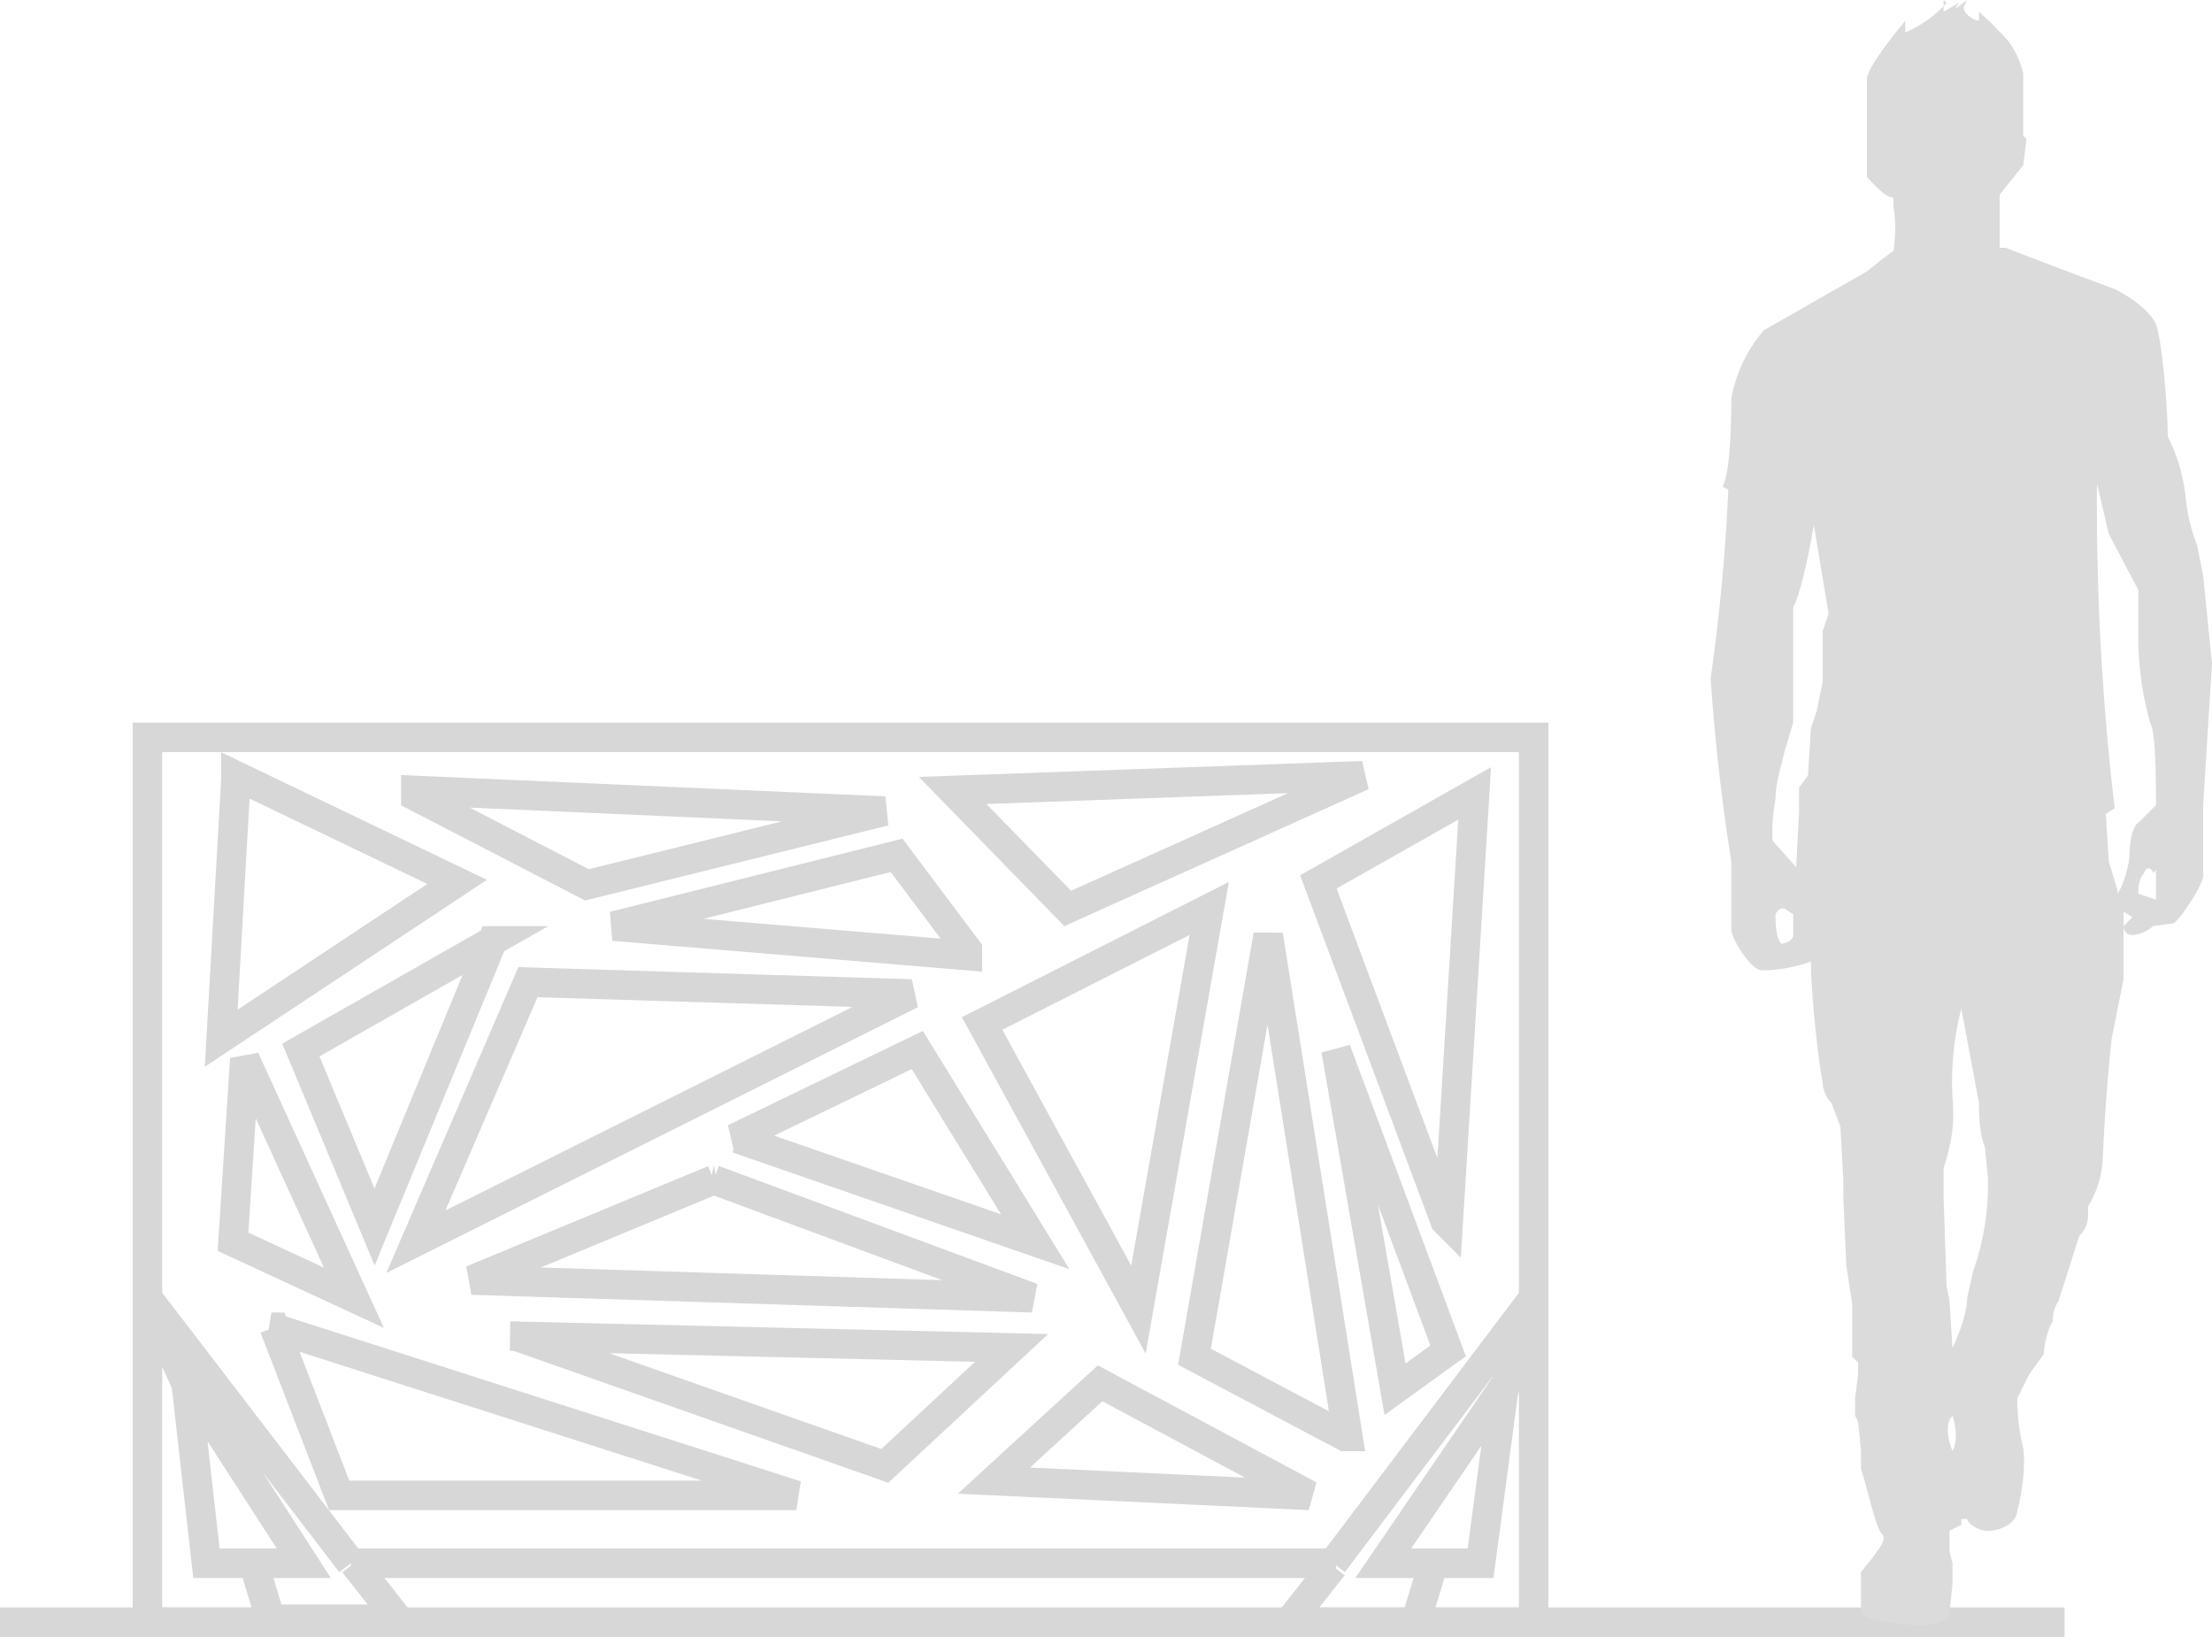 <svg width="75" height="56" fill="none" xmlns="http://www.w3.org/2000/svg"><path d="M0 55h70" stroke="#D7D7D7"/><path fill-rule="evenodd" clip-rule="evenodd" d="M66 .1a4 4 0 01-1.4 1V.7c-.4.5-1.3 1.6-1.3 2V6c.2.2.6.7.9.7V7a5 5 0 010 1.5l-.4.3-.5.4-3.5 2a5 5 0 00-1.1 2.3c0 .4 0 2.5-.3 3l.2.1A65.8 65.8 0 0158 23a70 70 0 00.7 6.2v2.3c0 .3.6 1.3 1 1.4a5 5 0 001.7-.3c0 1.2.3 3.7.4 4.1 0 .2.1.5.3.7l.3.8.1 1.8v.6l.1 2.3.2 1.3V46l.2.2v.4l-.1.8v.6l.1.2.1 1v.6c.2.6.5 2 .7 2.2.2.2-.1.5-.3.8l-.4.5v1.4c.2.2 1.3.4 2 .4.6 0 1-.2 1-.4l.1-1V53l-.1-.4v-.7l.4-.2v-.2h.2c0 .1.3.4.7.4.5 0 1-.3 1-.7.1-.3.3-1.4.2-2.1a7 7 0 01-.2-1.7l.4-.8.5-.7c0-.2.1-.8.3-1.1 0-.1 0-.4.2-.7l.7-2.2c.3-.3.3-.6.3-.8v-.2a3.4 3.4 0 00.5-1.7 63 63 0 01.3-4l.4-2v-2.3l.3.2-.3.3s0 .3.3.3.6-.2.7-.3l.7-.1c.2-.1 1-1.3 1-1.6v-2.4l.3-4.8-.3-3a40 40 0 01-.2-1 6 6 0 01-.4-1.7 6 6 0 00-.6-2c0-1-.2-3.3-.4-3.8s-1-1-1.4-1.2A262.3 262.3 0 0168 8.4h-.2V6.6l.8-1 .1-.8v-.1l-.1-.1V2.5a3 3 0 00-.5-1.1 11.6 11.6 0 00-1-1v.3c-.2 0-.6-.3-.5-.5l.1-.2-.4.3.1-.2-.5.3V0zm5.8 30.2c.2-.3.4-1 .4-1.3 0-.4.1-1 .3-1.1l.6-.6c0-.8 0-2.5-.2-2.8a11 11 0 01-.4-3V20l-1-1.9-.4-1.7a88.4 88.4 0 00.6 11l-.3.2.1 1.6.3 1zm-11.7-1.8l.8.9.1-1.9v-.8l.3-.4.1-1.6.2-.6.2-1v-1.7l.2-.6-.5-3c-.1.6-.4 2.2-.7 2.8v3.9l-.3 1c-.1.5-.3 1-.3 1.6a6 6 0 00-.1 1.4zm13 1v1l-.6-.2c0-.1 0-.5.2-.7.1-.3.3-.1.3 0zM60.4 32c.1 0 .4-.1.4-.3V31l-.3-.2c-.1 0-.2 0-.3.2 0 .2 0 .8.2 1zm6.3 12c0 .5-.3 1.3-.5 1.7l-.1-1.6-.1-.5-.1-3v-1c.2-.6.4-1.4.3-2.4a10 10 0 01.3-3l.6 3.2c0 .3 0 1 .2 1.5l.1 1a8.7 8.7 0 01-.5 3.2l-.2.9zm-.5 4c.1.3.2.8 0 1.2-.3-.8-.1-1.1 0-1.2z" fill="#DBDBDB"/><path d="M52 44V25H5v19m47 0v11h-4.1M52 44l-6.8 9m6.8-9l-1 3.1m-5.8 6L43.7 55H48m-2.7-2H11.9M5 44v11h4.2M5 44l6.9 9M5 44l1.3 2.9M12 53l1.5 1.9H9.2m-2.9-8.1L7 53h1.6m-2.3-6.2l4 6.2H8.5M51 47l-.8 6h-1.7m2.5-6l-4.1 6h1.6m-.5 2l.6-2M9.2 55l-.6-2M8 26.4l-.5 8.8 8-5.3L8 26.3zm6.1.6l5.8 3L30 27.5l-15.9-.7zm2.6 4.9l-4 9.7-2.5-6 6.5-3.7zM12 44l-3.7-8.1-.4 6.2L12 44zm-2.7 1l2.2 5.7H27L9.2 45zm8.2.3L30 49.7l4.3-4-17-.4zm16.2 4.9l3.6-3.3 7.1 3.8-10.7-.5zm12-1.5l-2.7-17L40.5 46l5.1 2.7zm1.6-1.6l1.8-1.3-3.8-10.2 2 11.5zm1.8-5.6l.9-14.6-5.3 3L49 41.4zM36.2 30.8l10-4.5-13.9.5 3.9 4zm-3.4 1.4L30.4 29l-9.6 2.4 12 1zm.5 2.5l7.7-3.9-2.4 13.6-5.3-9.7zm-2.4-1l-16.8 8.4 3.8-8.8 13 .4zm-6 4.9l6.2-3 4 6.5L25 38.6zm-.7 1.4L16 43.4l19 .6-10.8-4z" stroke="#D7D7D7"/></svg>
